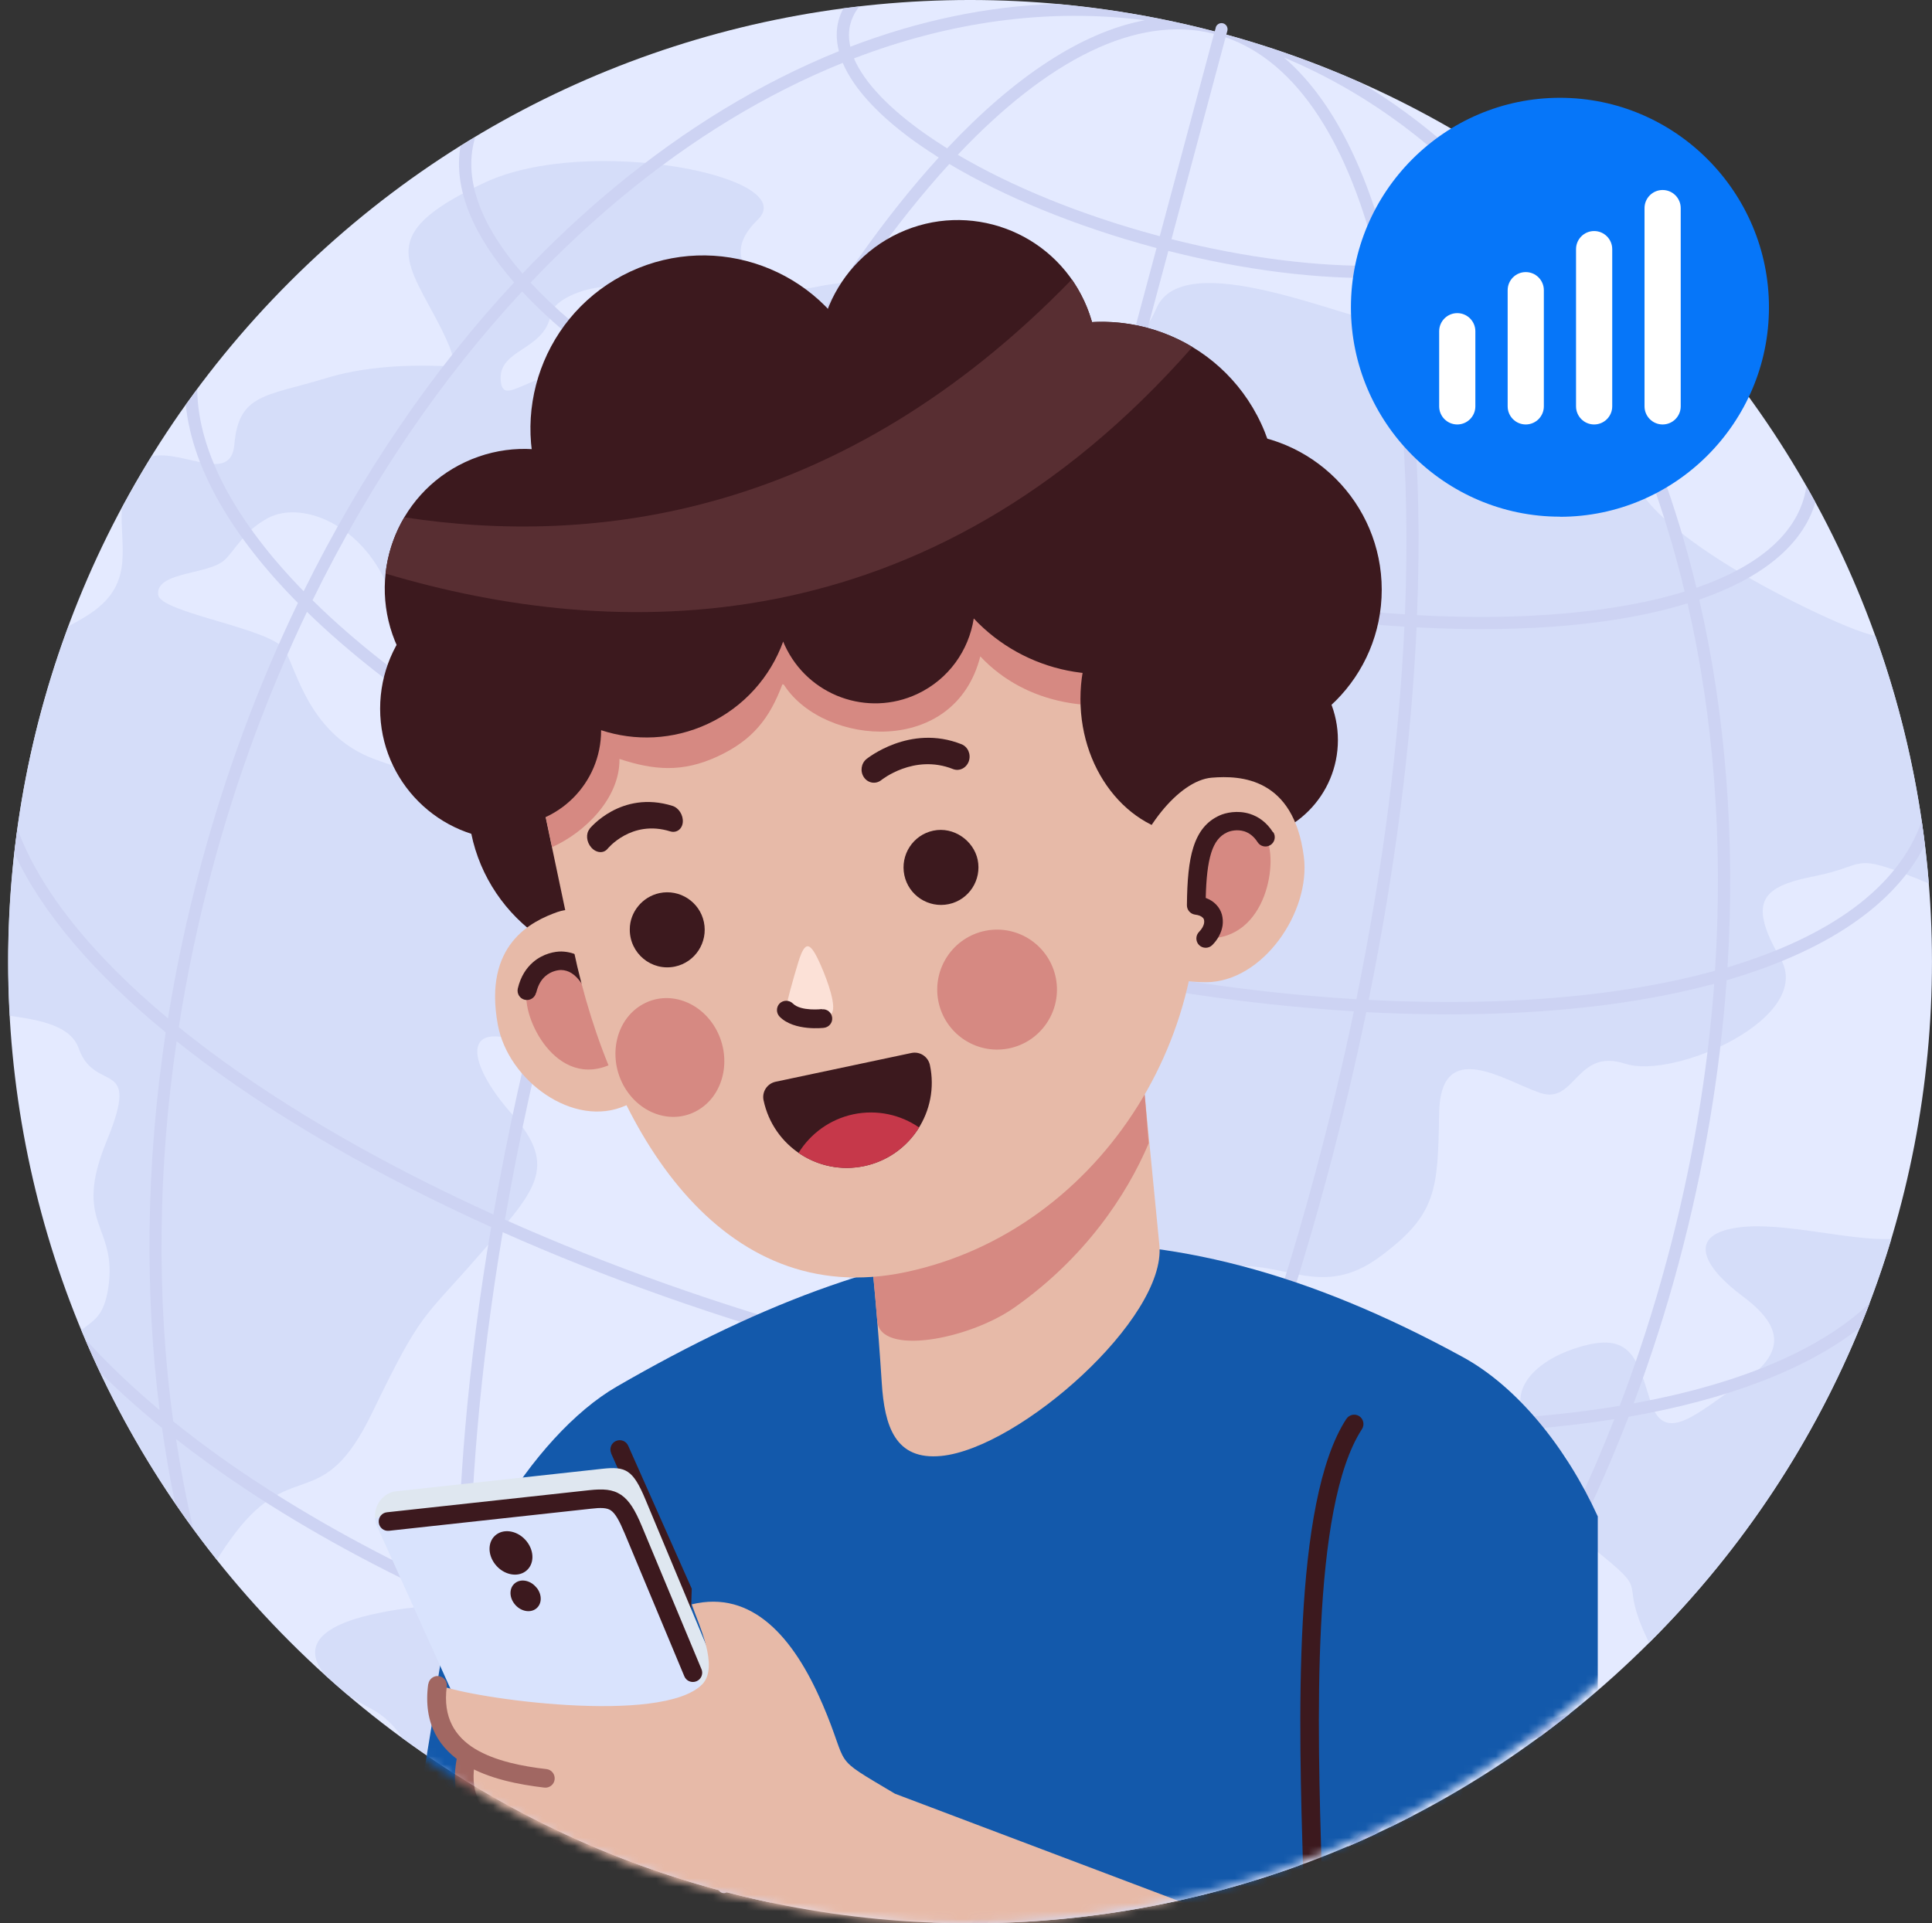 <svg width="237" height="236" viewBox="0 0 237 236" fill="none" xmlns="http://www.w3.org/2000/svg">
<rect x="0" y="0" width="237" height="236" fill="#333333" stroke="none"/>
<g clip-path="url(#clip0_1662_3374)">
<path d="M202.436 201.439C248.517 155.357 248.517 80.643 202.436 34.561C156.354 -11.521 81.64 -11.521 35.558 34.561C-10.524 80.643 -10.524 155.357 35.558 201.439C81.64 247.52 156.354 247.52 202.436 201.439Z" fill="#E4EAFF"/>
<path fill-rule="evenodd" clip-rule="evenodd" d="M232.007 152.04C226.301 171.001 215.968 187.952 202.296 201.574C202.197 201.376 202.098 201.168 201.999 200.95C198.601 193.718 202.366 195.62 196.719 191.023C191.082 186.436 189.061 183.226 191.141 181.196C193.212 179.175 192.736 179.115 188.506 175.529C184.286 171.943 187.109 167.336 193.569 165.335C200.028 163.334 200.791 166.553 202.485 172.012C204.179 177.471 208.33 173.25 213.749 169.605C219.168 165.959 218.672 162.7 213.798 159.074C208.924 155.448 206.774 151.416 213.402 150.593C218.841 149.92 226.756 152.238 231.997 152.03L232.007 152.04Z" fill="#D5DDF9"/>
<path fill-rule="evenodd" clip-rule="evenodd" d="M94.609 233.474C77.986 229.977 62.65 222.982 49.405 213.294C48.404 211.808 47.166 210.52 45.422 209.608C44.412 209.083 43.411 208.489 42.51 207.845C41.658 207.122 40.806 206.379 39.973 205.626C37.556 202.832 37.893 199.791 45.858 198.047C58.043 195.392 58.083 199.384 66.355 198.929C74.627 198.473 81.433 195.273 92.014 199.523C102.594 203.783 93.292 203.843 106.131 207.042C118.97 210.252 101.406 215.78 98.532 219.406C95.65 223.032 97.898 228.035 95.144 232.622C94.966 232.919 94.788 233.196 94.609 233.464V233.474Z" fill="#D5DDF9"/>
<path fill-rule="evenodd" clip-rule="evenodd" d="M230.055 78.036C233.513 87.645 235.762 97.83 236.614 108.41C236.237 108.252 235.841 108.083 235.425 107.915C226.945 104.497 229.124 106.211 222.734 107.479C216.344 108.747 214.204 110.372 218.415 117.623C222.625 124.875 205.377 132.504 199.364 130.522C193.341 128.541 193.271 135.565 188.952 134.108C184.633 132.662 176.707 127.144 176.539 136.565C176.38 145.977 176.311 149.038 169.198 154.259C162.085 159.48 157.399 154.566 150.84 155.467C144.282 156.369 148.146 163.641 145.075 168.327C142.004 173.012 137.456 181.681 133.781 176.906C130.106 172.121 132.85 159.301 133.454 153.635C134.058 148.037 133.404 143.124 129.6 145.937C125.786 148.761 122.576 147.354 116.87 150.702C111.193 154.031 112.501 163.492 107.062 162.135C101.623 160.778 105.2 150.643 106.735 140.845C108.271 131.047 106.924 129.541 102.832 127.619C98.741 125.698 98.483 122.785 90.607 119.486C82.731 116.187 88.913 126.213 85.723 131.325C82.543 136.437 76.837 133.999 66.573 129.016C56.24 123.994 56.914 130.076 62.809 136.714C68.663 143.302 65.602 146.165 58.677 154.12C51.753 162.075 51.733 160.768 45.67 173.32C39.567 185.941 35.981 178.758 28.848 188.12C28.016 189.21 27.273 190.31 26.609 191.39C19.843 182.88 14.216 173.399 9.985 163.215C11.392 162.026 12.739 161.649 13.284 158.004C14.444 150.177 8.826 150.385 13.096 139.973C17.376 129.571 11.68 134.316 9.659 128.65C8.668 125.866 5.082 125.192 1.198 124.637C1.079 122.438 1.01 120.229 1.01 118.01C1.01 103.526 3.625 89.657 8.4 76.837C9.728 76.144 10.927 75.45 11.888 74.687C16.385 71.131 14.691 66.841 14.949 62.334C16.108 60.174 17.326 58.054 18.614 55.983C22.518 55.171 28.333 59.441 28.749 54.537C29.284 48.266 32.632 48.652 39.993 46.403C47.364 44.145 55.349 45.106 55.517 44.898C55.824 44.511 55.676 43.164 53.377 38.884C49.395 31.474 46.819 28.333 59.47 22.399C72.111 16.465 98.463 21.666 92.935 26.976C87.407 32.286 94.005 36.487 100.048 35.219C106.091 33.951 111.154 34.505 121.467 38.111C131.79 41.718 138.497 45.789 141.825 37.894C145.144 29.998 165.245 39.27 171.06 39.984C176.876 40.697 186.951 37.715 195.273 43.283C203.594 48.85 204.03 52.456 200.9 56.399C197.809 60.293 209.172 68.971 224.181 75.817C226.826 77.025 228.708 77.709 230.065 78.036H230.055ZM173.329 222.774C172.388 223.26 171.447 223.735 170.496 224.201C170.258 222.903 170.02 221.853 169.525 221.972C168.405 222.249 166.315 224.409 164.968 222.269C163.62 220.119 162.204 219.852 163.759 219.158C165.314 218.465 165.314 216.771 165.334 215.384C165.354 214.027 162.966 213.264 162.501 211.718C162.035 210.183 159.43 210.559 160.41 208.31C161.391 206.062 159.618 206.111 160.044 205.011C160.46 203.912 164.829 204.318 164.502 206.22C164.324 207.28 164.799 210.599 165.76 209.668C166.711 208.736 168.802 208.627 171.199 210.728C173.596 212.838 175.31 217.365 175.053 219.773C174.894 221.259 173.864 221.744 173.329 222.774ZM159.39 228.907C160.103 226.123 160.599 223.29 159.37 222.051C156.289 218.95 155.685 231.839 151.792 228.065C150.85 227.153 149.741 225.608 150.068 223.151C150.662 218.782 152.743 218.227 150.672 216.88C148.602 215.542 144.025 219.337 142.172 218.534C140.31 217.732 137.337 217.474 134.782 219.446C132.226 221.427 127.272 224.885 122.051 225.013C116.82 225.142 116.077 229.887 114.661 235.049C114.582 235.326 114.492 235.604 114.383 235.891C115.919 235.95 117.455 235.99 119.01 235.99C133.196 235.99 146.798 233.484 159.39 228.897V228.907ZM67.554 38.617C66.771 43.055 61.105 42.797 61.422 46.681C61.709 50.277 65.325 44.868 72.438 45.799C79.551 46.73 87.576 42.619 82.147 41.331C77.074 40.123 70.011 42.678 75.46 36.932C78.56 33.663 68.119 35.427 67.554 38.617ZM19.407 72.993C19.694 75.203 33.445 77.134 34.931 79.74C36.417 82.345 38.022 90.221 45.947 93.154C53.873 96.086 48.364 92.292 56.359 97.731C64.354 103.169 71.655 94.323 63.75 88.755C55.993 83.287 51.02 82.93 48.226 73.806C45.442 64.681 37.2 61.224 32.84 63.582C29.948 65.147 28.957 67.337 27.59 68.674C25.658 70.556 19.04 70.11 19.407 72.993ZM81.077 72.656C79.739 72.904 77.59 72.766 74.618 70.972C69.09 67.634 63.066 76.322 66.296 78.303C69.525 80.285 70.15 77.937 74.568 81.642C78.986 85.347 81.78 84.495 80.661 80.285C80.205 78.561 81.413 77.105 82.612 75.847C84.762 73.588 84.663 71.993 81.077 72.656ZM100.742 82.474C99.256 81.563 95.699 79.73 93.123 81.374C89.844 83.465 92.331 89.181 91.637 91.301C90.944 93.421 89.805 99.821 93.638 101.079C97.472 102.347 96.7 95.482 97.314 93.461C97.819 91.787 96.541 88.557 97.086 87.556C97.572 86.655 100.999 88.22 102.386 85.872C102.951 84.921 102.565 83.574 100.762 82.464L100.742 82.474ZM124.815 177.966C123.379 178.332 124.469 180.254 125.192 181.334C125.915 182.414 124.934 186.664 126.311 189.319C127.678 191.974 124.756 196.482 127.431 198.334C130.106 200.187 131.354 196.848 131.71 195.184C132.057 193.52 130.64 191.32 131.017 189.577C131.393 187.833 129.372 185.386 128.927 181.879C128.481 178.382 124.835 177.956 124.835 177.956L124.815 177.966ZM151.306 185.554C150.048 185.673 149.473 186.832 147.215 187.278C144.966 187.714 144.282 189.438 142.43 189.369C140.567 189.299 138.784 188.804 137.645 191.092C136.505 193.381 137.06 194.609 137.417 196.373C137.763 198.087 141.696 199.246 142.806 199.959C143.926 200.672 146.521 197.611 147.551 196.145C148.572 194.679 149.285 194.639 149.454 192.043C149.602 189.844 152.426 190.28 153.129 189.478C153.872 188.784 152.297 185.465 151.316 185.554H151.306ZM157.944 197.165C158.548 199.949 157.389 199.781 155.715 199.622C154.04 199.454 151.504 198.205 151.068 198.929C150.623 199.642 153.258 201.277 152.515 201.712C151.772 202.148 150.632 201.693 149.82 202.297C149.008 202.901 150.543 206.844 150.048 207.865C149.562 208.895 148.631 209.549 148.146 206.914C147.66 204.278 147.353 204.675 146.571 206.22C145.778 207.756 144.322 206.299 144.896 205.011C145.481 203.733 145.055 202.376 146.155 201.604C147.244 200.831 148.948 198.057 149.78 197.056C150.533 196.145 152.733 195.65 154.427 196.69C156.121 197.73 157.963 197.165 157.963 197.165H157.944Z" fill="#D5DDF9"/>
<path fill-rule="evenodd" clip-rule="evenodd" d="M149.127 3.388C149.236 2.992 149.642 2.754 150.038 2.863C150.434 2.972 150.662 3.378 150.563 3.775L150.434 4.25C152.366 4.785 154.278 5.36 156.16 5.984C159.866 7.212 163.491 8.619 167.018 10.194C174.399 14.623 180.987 20.438 186.713 27.363C187.228 26.719 187.595 26.015 187.803 25.262C187.961 24.678 188.011 24.074 187.971 23.45C187.941 23.004 187.862 22.548 187.733 22.092C188.318 22.508 188.902 22.934 189.477 23.36C189.527 24.143 189.457 24.906 189.259 25.659C188.972 26.719 188.437 27.69 187.674 28.552C194.252 36.804 199.632 46.582 203.664 57.469C205.397 62.155 206.883 67.049 208.102 72.122C215.294 69.635 220.01 65.88 221.337 60.927C221.446 60.511 221.535 60.095 221.595 59.679C221.961 60.333 222.338 60.986 222.695 61.65C221.109 66.96 216.047 70.963 208.449 73.578C211.658 87.546 212.897 102.813 211.916 118.694C224.369 114.978 232.908 108.916 235.742 100.742C235.88 101.713 236.019 102.684 236.128 103.665C232.354 111.194 223.755 116.801 211.807 120.279C211.005 131.553 209.092 143.124 205.982 154.774L205.962 154.863C204.367 160.817 202.504 166.613 200.404 172.2C213.214 169.862 223.259 165.711 229.362 159.886C228.975 160.897 228.579 161.887 228.173 162.888C221.605 168.049 211.847 171.735 199.78 173.845C196.62 182.018 192.954 189.755 188.863 197.007C185.405 203.119 181.651 208.885 177.638 214.265C183.117 213.254 188.15 211.897 192.647 210.223C191.439 211.193 190.2 212.135 188.952 213.066C185.049 214.274 180.818 215.265 176.311 216.038C173.894 219.178 171.397 222.18 168.811 225.023C167.652 225.568 166.483 226.093 165.304 226.598C168.356 223.399 171.308 219.991 174.141 216.385C170.931 216.87 167.593 217.246 164.135 217.514C154.734 218.237 144.451 218.138 133.593 217.157C129.531 224.181 125.33 230.492 121.09 235.99C120.446 236 119.812 236.01 119.168 236.01C123.498 230.502 127.797 224.122 131.948 216.999C120.209 215.85 107.835 213.7 95.214 210.46L89.507 231.74C89.398 232.136 88.992 232.374 88.606 232.265C88.21 232.156 87.982 231.75 88.081 231.364L93.777 210.094C80.839 206.696 68.693 202.446 57.677 197.591C57.726 205.566 58.242 212.996 59.203 219.733C58.648 219.406 58.093 219.079 57.548 218.742C56.656 212.065 56.191 204.744 56.161 196.918C46.512 192.579 37.764 187.794 30.126 182.721C27.104 180.71 24.251 178.659 21.596 176.579C22.161 180.324 22.864 183.989 23.697 187.566C22.934 186.525 22.191 185.475 21.468 184.415C20.843 181.404 20.318 178.333 19.872 175.212C17.128 172.973 14.592 170.704 12.294 168.406C11.65 167.039 11.026 165.672 10.431 164.275C13.086 167.217 16.148 170.14 19.575 173.022C18.674 165.87 18.258 158.469 18.347 150.891C18.446 142.975 19.09 134.881 20.328 126.678C11.501 119.417 5.111 111.937 1.763 104.695C1.872 103.695 2.001 102.704 2.139 101.713C4.923 109.272 11.323 117.207 20.606 124.955C21.606 118.763 22.934 112.512 24.618 106.241C27.679 94.798 31.721 84 36.546 73.984C28.452 65.801 23.578 57.459 22.795 49.703C23.251 49.059 23.716 48.425 24.192 47.791C24.291 55.557 28.997 64.097 37.249 72.548C44.392 58.074 53.179 45.284 63.066 34.654C58.014 28.859 55.596 23.133 56.488 17.931C57.092 17.555 57.687 17.178 58.301 16.822C58.261 16.951 58.222 17.079 58.192 17.208C56.864 22.172 59.084 27.799 64.097 33.564C67.693 29.77 71.437 26.263 75.291 23.063C84.019 15.821 93.332 10.145 102.911 6.281C102.575 4.973 102.545 3.705 102.872 2.497C103.01 1.981 103.209 1.496 103.456 1.03C104.11 0.941 104.764 0.872 105.418 0.793C105.319 0.921 105.22 1.05 105.13 1.179C104.764 1.714 104.496 2.279 104.328 2.893C104.08 3.794 104.09 4.755 104.308 5.736C112.58 2.566 121.041 0.763 129.491 0.476C133.721 0.852 137.892 1.446 141.984 2.249C144.352 2.715 146.699 3.249 149.008 3.864L149.136 3.398L149.127 3.388ZM157.518 7.064C163.452 12.166 167.841 20.983 170.595 32.554C171.447 32.514 172.269 32.465 173.071 32.385C178.728 31.88 183.137 30.543 185.653 28.442C177.846 18.952 168.385 11.601 157.518 7.064ZM186.584 29.592C183.781 31.9 179.115 33.346 173.2 33.881C172.467 33.951 171.714 34 170.931 34.04C171.992 38.845 172.784 44.105 173.299 49.742C174.022 57.618 174.201 66.257 173.824 75.48C180.432 75.837 186.594 75.757 192.162 75.252C197.63 74.757 202.514 73.865 206.655 72.587C205.437 67.535 203.961 62.651 202.237 57.985C198.284 47.295 193.014 37.696 186.574 29.592H186.584ZM207.012 74.034C202.772 75.341 197.828 76.253 192.3 76.748C186.673 77.253 180.442 77.333 173.775 76.976C173.121 91.093 171.179 106.548 167.9 122.686C178.58 123.241 188.496 122.904 197.303 121.725C201.999 121.091 206.378 120.219 210.38 119.12C211.411 103.239 210.212 87.982 207.012 74.034ZM210.271 120.715C206.338 121.775 202.069 122.617 197.511 123.231C188.556 124.43 178.461 124.766 167.603 124.192C166.246 130.72 164.67 137.358 162.877 144.065C160.133 154.318 157.012 164.176 153.614 173.508C167.89 174.776 181.086 174.707 192.558 173.359C194.658 173.112 196.709 172.824 198.69 172.497C200.909 166.682 202.861 160.649 204.525 154.427C207.577 143.044 209.469 131.731 210.281 120.705L210.271 120.715ZM198.046 174.122C196.313 174.4 194.539 174.647 192.717 174.855C181.046 176.222 167.603 176.282 153.06 174.964C150.018 183.197 146.759 191.013 143.331 198.324C140.448 204.486 137.456 210.292 134.385 215.701C144.896 216.612 154.863 216.692 163.987 215.988C167.979 215.681 171.803 215.225 175.449 214.621C179.788 208.935 183.84 202.802 187.535 196.254C191.458 189.309 194.985 181.909 198.036 174.112L198.046 174.122ZM21.259 174.409C24.232 176.807 27.461 179.165 30.928 181.463C38.339 186.377 46.809 191.033 56.131 195.263C56.161 188.913 56.468 182.226 57.063 175.281C57.746 167.356 58.806 159.074 60.253 150.564C46.571 144.382 34.634 137.497 25.024 130.354C23.875 129.492 22.755 128.63 21.666 127.768C20.516 135.604 19.912 143.342 19.823 150.901C19.724 158.975 20.209 166.841 21.25 174.419L21.259 174.409ZM21.933 126.034C23.211 127.075 24.549 128.105 25.925 129.135C35.367 136.159 47.087 142.926 60.52 149.018C62.254 139.111 64.503 128.878 67.287 118.476L67.306 118.406C69.07 111.818 70.992 105.399 73.032 99.177C62.739 94.006 53.665 88.329 46.155 82.464C43.044 80.027 40.201 77.561 37.655 75.074C32.969 84.872 29.036 95.422 26.044 106.597C24.301 113.106 22.934 119.605 21.933 126.034ZM38.349 73.657C40.944 76.223 43.867 78.769 47.087 81.285C54.477 87.061 63.403 92.648 73.518 97.741C78.768 81.999 84.851 67.555 91.38 54.913C85.396 51.872 80.027 48.682 75.39 45.423C70.883 42.243 67.059 39.003 64.047 35.764C54.19 46.384 45.432 59.173 38.339 73.657H38.349ZM65.077 34.674C68.019 37.844 71.794 41.044 76.262 44.194C80.849 47.424 86.159 50.584 92.083 53.586C96.373 45.413 100.851 38.013 105.418 31.553C108.628 27.006 111.887 22.915 115.156 19.328C114.274 18.773 113.442 18.219 112.64 17.664C108.003 14.405 104.764 10.977 103.377 7.717C93.966 11.512 84.812 17.099 76.222 24.232C72.379 27.422 68.654 30.919 65.067 34.694L65.077 34.674ZM104.754 7.163C106.012 10.115 109.083 13.315 113.502 16.425C114.354 17.02 115.245 17.614 116.186 18.199C124.409 9.451 132.681 3.943 140.428 2.487C128.54 0.961 116.464 2.675 104.764 7.163H104.754ZM150.345 4.567L143.708 29.344C152.98 31.692 161.778 32.742 169.079 32.603C165.503 17.713 159.192 7.638 150.345 4.577V4.567ZM169.426 34.089C161.926 34.278 152.861 33.208 143.321 30.79L133.127 68.843C146.997 72.478 160.371 74.628 172.348 75.381C172.715 66.237 172.536 57.678 171.823 49.861C171.308 44.175 170.505 38.884 169.426 34.08V34.089ZM172.279 76.897C160.192 76.144 146.709 73.974 132.731 70.309L120.694 115.226C136.664 119.328 152.168 121.755 166.384 122.607C169.683 106.459 171.625 91.004 172.279 76.897ZM166.067 124.093C151.811 123.221 136.277 120.794 120.298 116.682L107.26 165.355C122.794 169.377 137.932 172.022 152.049 173.369C155.487 163.968 158.637 154.031 161.411 143.678C163.184 137.071 164.73 130.532 166.077 124.103L166.067 124.093ZM151.514 174.826C137.427 173.458 122.348 170.813 106.874 166.811L95.57 209.004C108.36 212.283 120.892 214.443 132.751 215.562C135.921 210.024 139.012 204.051 141.984 197.7C145.332 190.528 148.532 182.88 151.524 174.826H151.514ZM57.637 195.937C68.743 200.87 81.017 205.19 94.124 208.628L105.428 166.434C104.506 166.197 103.724 165.979 103.05 165.8C88.13 161.739 74.192 156.765 61.669 151.198C60.263 159.539 59.232 167.633 58.559 175.41C57.944 182.563 57.637 189.428 57.627 195.937H57.637ZM61.947 149.662C74.489 155.26 88.477 160.262 103.456 164.334C104.358 164.582 105.16 164.79 105.824 164.968L118.861 116.306C118.178 116.128 117.405 115.92 116.563 115.692C101.197 111.501 86.932 106.052 74.4 99.871C72.388 106.013 70.496 112.343 68.753 118.842C65.939 129.343 63.67 139.676 61.937 149.672L61.947 149.662ZM74.885 98.424C87.377 104.606 101.614 110.045 116.969 114.235C117.653 114.424 118.415 114.622 119.267 114.85L131.304 69.922C116.969 66.069 103.852 61.105 92.737 55.587C86.209 68.218 80.136 82.672 74.895 98.424H74.885ZM93.421 54.26C104.437 59.728 117.455 64.652 131.681 68.476L141.875 30.434L141.687 30.384C131.869 27.749 123.141 24.103 116.454 20.121C113.175 23.707 109.886 27.828 106.646 32.415C102.119 38.825 97.68 46.156 93.43 54.26H93.421ZM117.494 18.991C124.023 22.845 132.523 26.362 142.073 28.928L142.271 28.977L148.919 4.151C139.438 1.734 128.481 7.361 117.494 18.991Z" fill="#CDD3F3"/>
</g>
<mask id="mask0_1662_3374" style="mask-type:alpha" maskUnits="userSpaceOnUse" x="0" y="0" width="236" height="236">
<circle cx="118" cy="118" r="118" fill="#D9D9D9"/>
</mask>
<g mask="url(#mask0_1662_3374)">
<path fill-rule="evenodd" clip-rule="evenodd" d="M196 186.068C192.116 177.562 186.106 170.156 179.449 166.517C141.364 145.682 112.062 149.082 75.652 170.142C65.336 176.109 54.485 193.544 53.457 208.623L49.573 232.42C51.726 235.142 55.048 236.892 58.763 236.892H184.276C190.722 236.892 196 231.602 196 225.141V186.068Z" fill="#1359AB"/>
<path fill-rule="evenodd" clip-rule="evenodd" d="M119.451 111.066C109.669 112.025 102.745 120.841 103.997 130.123C105.869 143.933 107.277 155.81 108.163 169.634C108.501 175.037 109.824 179.198 115.468 178.648C125.052 177.703 143.095 161.763 142.223 152.792L139 119.826C138.043 110.064 129.401 110.079 119.465 111.052L119.451 111.066Z" fill="#E7BAA8"/>
<path fill-rule="evenodd" clip-rule="evenodd" d="M119.451 111.066C109.669 112.025 102.745 120.841 103.997 130.123C105.517 141.366 106.742 151.324 107.615 162.101C107.966 166.404 118.832 164.387 124.461 160.423C133.075 154.357 138.212 146.655 140.914 140.279L140.478 134.976L139 119.826C138.043 110.064 129.401 110.079 119.465 111.052L119.451 111.066Z" fill="#D68982"/>
<path fill-rule="evenodd" clip-rule="evenodd" d="M74.977 178.323C74.723 177.745 74.977 177.068 75.554 176.814C76.131 176.56 76.806 176.814 77.06 177.392L84.857 194.94L83.534 236.948C83.52 237.583 82.985 238.076 82.352 238.048C81.718 238.034 81.225 237.498 81.24 236.863L82.549 195.391L74.963 178.323H74.977Z" fill="#3C191E"/>
<path fill-rule="evenodd" clip-rule="evenodd" d="M165.164 174.106C165.501 173.57 166.219 173.429 166.74 173.767C167.261 174.106 167.415 174.825 167.078 175.347C160.801 184.967 161.617 211.882 162.138 229.472C162.222 232.18 162.292 234.663 162.335 236.877C162.335 237.512 161.842 238.034 161.209 238.034C160.575 238.034 160.055 237.54 160.055 236.906C160.012 234.761 159.942 232.251 159.858 229.528C159.323 211.656 158.506 184.304 165.164 174.092V174.106Z" fill="#3C191E"/>
<path fill-rule="evenodd" clip-rule="evenodd" d="M77.791 77.734C89.051 77.734 98.185 86.888 98.185 98.173C98.185 109.458 89.051 118.613 77.791 118.613C66.532 118.613 57.398 109.458 57.398 98.173C57.398 86.888 66.532 77.734 77.791 77.734Z" fill="#3C191E"/>
<path fill-rule="evenodd" clip-rule="evenodd" d="M150.301 53.119C160.899 53.119 169.498 61.737 169.498 72.359C169.498 82.981 160.913 91.6 150.301 91.6C139.689 91.6 131.104 82.981 131.104 72.359C131.104 61.737 139.689 53.119 150.301 53.119Z" fill="#3C191E"/>
<path fill-rule="evenodd" clip-rule="evenodd" d="M62.704 70.85C71.585 70.85 78.776 78.058 78.776 86.959C78.776 95.86 71.585 103.068 62.704 103.068C53.823 103.068 46.631 95.86 46.631 86.959C46.631 78.058 53.823 70.85 62.704 70.85Z" fill="#3C191E"/>
<path fill-rule="evenodd" clip-rule="evenodd" d="M68.446 111.884C65.181 113.027 59.255 115.904 61.071 125.75C62.338 132.606 70.36 138.488 76.722 135.667C93.934 128.05 76.144 109.204 68.46 111.884H68.446Z" fill="#E7BAA8"/>
<path fill-rule="evenodd" clip-rule="evenodd" d="M75.103 130.504C75.413 129.446 74.244 127.288 74.92 126.131C73.09 120.489 71.514 117.978 68.854 117.907C67.855 117.879 65.364 118.471 64.646 121.561C63.914 124.664 68.207 133.847 75.103 130.518V130.504Z" fill="#D68982"/>
<path fill-rule="evenodd" clip-rule="evenodd" d="M65.757 121.815C65.617 122.435 64.998 122.816 64.378 122.675C63.759 122.534 63.379 121.913 63.52 121.293C63.872 119.797 64.575 118.768 65.392 118.062C66.63 116.99 68.108 116.736 68.882 116.751C70.599 116.807 71.936 117.597 73.118 119.261C74.146 120.714 75.046 122.844 76.004 125.764C76.201 126.371 75.877 127.02 75.272 127.203C74.666 127.386 74.019 127.076 73.836 126.47C72.949 123.761 72.147 121.815 71.275 120.573C70.543 119.544 69.769 119.05 68.84 119.022C68.418 119.022 67.615 119.163 66.912 119.769C66.433 120.178 66.011 120.827 65.786 121.786L65.757 121.815Z" fill="#3C191E"/>
<path fill-rule="evenodd" clip-rule="evenodd" d="M111.105 156.093C135.425 150.944 151.047 125.229 145.98 101.136L140.365 74.433C131.54 32.468 55.864 47.66 64.857 90.401L70.36 116.539C74.99 138.559 88.333 160.903 111.105 156.093Z" fill="#E7BAA8"/>
<path fill-rule="evenodd" clip-rule="evenodd" d="M142.659 85.294L140.379 74.447C137.775 62.09 129.373 54.684 119.043 51.482C115.623 55.912 114.018 61.568 114.666 67.211C111.288 65.137 106.967 64.742 103.111 66.548C100.62 67.704 98.706 69.594 97.509 71.852C97.242 70.779 96.862 69.707 96.383 68.678C92.991 61.371 85.307 57.435 77.735 58.507C67.982 65.56 61.958 76.535 64.885 90.415L67.728 103.943C71.796 102.123 76.032 97.919 75.99 93.166V93.123C80.142 94.492 83.688 94.844 88.066 92.799C92.358 90.796 94.413 88.13 95.975 83.969C96.031 83.969 96.088 83.983 96.144 83.997L96.285 84.208C101.197 91.515 117.115 92.898 120.253 80.541C125.855 86.522 134.651 87.89 142.659 85.309V85.294Z" fill="#D68982"/>
<path fill-rule="evenodd" clip-rule="evenodd" d="M126.065 41.509C136.86 36.474 149.682 41.157 154.706 51.976C159.731 62.795 155.058 75.646 144.263 80.682C135.608 84.716 125.657 82.501 119.451 75.886C118.845 79.807 116.368 83.348 112.526 85.153C106.404 88.017 99.128 85.351 96.285 79.215C96.214 79.045 96.13 78.89 96.073 78.721C94.511 83.023 91.302 86.733 86.827 88.821C82.548 90.81 77.89 90.965 73.738 89.597V89.639C73.738 96.085 68.516 101.319 62.084 101.319C55.653 101.319 50.431 96.085 50.431 89.639C50.431 83.193 55.653 77.973 62.084 77.973H62.253C59.593 69.538 63.52 60.214 71.753 56.377C80.69 52.202 91.316 56.095 95.468 65.052C95.947 66.096 96.327 67.154 96.594 68.226C97.805 65.983 99.719 64.093 102.196 62.922C106.052 61.117 110.373 61.512 113.751 63.585C112.709 54.586 117.424 45.544 126.065 41.509Z" fill="#3C191E"/>
<path fill-rule="evenodd" clip-rule="evenodd" d="M57.088 56.688C65.659 52.696 75.835 56.406 79.818 64.996C83.801 73.573 80.1 83.785 71.528 87.777C62.957 91.769 52.782 88.059 48.799 79.469C44.816 70.878 48.517 60.68 57.088 56.688Z" fill="#3C191E"/>
<path fill-rule="evenodd" clip-rule="evenodd" d="M77.313 33.328C87.925 28.377 100.521 32.99 105.461 43.611C110.401 54.247 105.799 66.872 95.201 71.823C84.589 76.775 71.993 72.162 67.053 61.54C62.113 50.904 66.715 38.279 77.313 33.328Z" fill="#3C191E"/>
<path fill-rule="evenodd" clip-rule="evenodd" d="M110.26 28.602C118.831 24.61 129.007 28.334 132.99 36.911C136.973 45.502 133.271 55.7 124.7 59.692C116.143 63.684 105.954 59.974 101.971 51.384C97.988 42.807 101.689 32.594 110.26 28.602Z" fill="#3C191E"/>
<path fill-rule="evenodd" clip-rule="evenodd" d="M47.307 70.384C75.314 78.721 113.722 79.61 146.276 42.581C142.603 40.367 138.31 39.281 133.961 39.52C133.708 38.646 133.398 37.771 132.99 36.911C132.554 35.98 132.047 35.105 131.484 34.287C103.293 63.36 72.921 67.055 49.601 63.472C48.348 65.574 47.56 67.944 47.292 70.384H47.307Z" fill="#582E32"/>
<path fill-rule="evenodd" clip-rule="evenodd" d="M146.726 69.016C154.566 69.016 160.913 76.521 160.913 85.76C160.913 95 154.566 102.504 146.726 102.504C138.887 102.504 132.54 95 132.54 85.76C132.54 76.521 138.887 69.016 146.726 69.016Z" fill="#3C191E"/>
<path fill-rule="evenodd" clip-rule="evenodd" d="M151.863 78.523C158.633 78.523 164.122 84.025 164.122 90.81C164.122 97.595 158.633 103.096 151.863 103.096C145.094 103.096 139.605 97.595 139.605 90.81C139.605 84.025 145.094 78.523 151.863 78.523Z" fill="#3C191E"/>
<path fill-rule="evenodd" clip-rule="evenodd" d="M148.669 95.422C152.145 95.14 158.689 95.38 159.942 105.113C160.815 111.898 154.889 120.517 147.937 120.517C129.12 120.517 140.477 96.071 148.655 95.422H148.669Z" fill="#E7BAA8"/>
<path fill-rule="evenodd" clip-rule="evenodd" d="M147.923 115.143C149.316 113.803 149.414 111.433 146.769 111.066C146.825 105.17 147.571 102.236 150.09 101.079C151.033 100.656 153.609 100.176 155.241 102.715C156.874 105.255 155.551 115.397 147.923 115.143Z" fill="#D68982"/>
<path fill-rule="evenodd" clip-rule="evenodd" d="M156.198 102.109C156.536 102.645 156.381 103.35 155.846 103.689C155.311 104.027 154.608 103.872 154.27 103.336C153.791 102.588 153.214 102.193 152.651 102.01C151.793 101.742 150.962 101.94 150.554 102.123C149.611 102.546 148.992 103.35 148.584 104.634C148.162 105.974 147.965 107.794 147.908 110.177C148.443 110.375 148.865 110.657 149.189 110.996C149.541 111.362 149.766 111.771 149.893 112.223C150.005 112.646 150.034 113.097 149.977 113.549C149.851 114.423 149.386 115.298 148.697 115.975C148.246 116.412 147.514 116.398 147.078 115.947C146.642 115.495 146.656 114.762 147.106 114.325C147.43 114 147.655 113.605 147.711 113.238C147.725 113.097 147.725 112.97 147.697 112.858C147.669 112.759 147.627 112.674 147.542 112.604C147.374 112.42 147.064 112.279 146.585 112.223C146.022 112.138 145.6 111.659 145.6 111.08C145.628 108.005 145.839 105.692 146.388 103.971C147.008 102.024 148.021 100.783 149.597 100.063C150.329 99.725 151.807 99.386 153.327 99.866C154.34 100.19 155.368 100.868 156.17 102.137L156.198 102.109Z" fill="#3C191E"/>
<path fill-rule="evenodd" clip-rule="evenodd" d="M106.305 93.124C105.63 93.659 105.489 94.661 105.982 95.38C106.474 96.1 107.417 96.255 108.093 95.733C108.093 95.733 112.104 92.46 116.903 94.365C117.691 94.675 118.55 94.238 118.845 93.406C119.141 92.559 118.733 91.628 117.945 91.318C111.597 88.793 106.319 93.124 106.305 93.124Z" fill="#3C191E"/>
<path fill-rule="evenodd" clip-rule="evenodd" d="M72.33 101.714C71.838 102.307 71.936 103.322 72.541 103.999C73.147 104.676 74.033 104.747 74.526 104.154C74.526 104.154 77.439 100.529 82.21 102.01C82.984 102.25 83.688 101.742 83.759 100.882C83.829 100.021 83.266 99.119 82.478 98.879C76.159 96.918 72.33 101.686 72.316 101.7L72.33 101.714Z" fill="#3C191E"/>
<path fill-rule="evenodd" clip-rule="evenodd" d="M97.945 118.006C97.34 119.995 96.284 123.606 96.425 124.199C96.622 125.017 100.929 125.553 101.985 124.396C102.688 123.635 101.59 120.489 100.662 118.387C99.395 115.524 98.776 115.326 97.945 118.006Z" fill="#FCE1D7"/>
<path fill-rule="evenodd" clip-rule="evenodd" d="M82.802 118.599C79.902 119.205 77.228 116.963 77.256 114.028C77.256 111.927 78.79 110.036 80.902 109.585C83.379 109.063 85.828 110.657 86.348 113.14C86.869 115.622 85.279 118.077 82.802 118.599Z" fill="#3C191E"/>
<path fill-rule="evenodd" clip-rule="evenodd" d="M116.382 110.939C118.859 110.418 120.45 107.977 119.929 105.48C119.436 103.167 117.016 101.39 114.482 101.926C112.005 102.448 110.415 104.888 110.936 107.385C111.456 109.867 113.891 111.461 116.382 110.939Z" fill="#3C191E"/>
<path fill-rule="evenodd" clip-rule="evenodd" d="M93.667 135.004C94.849 140.646 100.394 144.272 106.024 143.073C111.654 141.888 115.271 136.33 114.074 130.688C113.849 129.644 112.836 128.981 111.794 129.206L95.145 132.733C94.103 132.959 93.442 133.974 93.667 135.018V135.004Z" fill="#3C191E"/>
<path fill-rule="evenodd" clip-rule="evenodd" d="M97.959 141.465C100.225 143.03 103.11 143.693 106.024 143.087C108.937 142.466 111.302 140.689 112.751 138.347C110.485 136.781 107.6 136.119 104.687 136.725C101.773 137.346 99.409 139.123 97.959 141.465Z" fill="#C6384A"/>
<path fill-rule="evenodd" clip-rule="evenodd" d="M120.928 114.198C124.911 113.436 128.754 116.046 129.528 120.038C130.288 124.03 127.684 127.881 123.701 128.657C119.718 129.418 115.876 126.809 115.102 122.817C114.342 118.825 116.945 114.974 120.928 114.198Z" fill="#D68982"/>
<path fill-rule="evenodd" clip-rule="evenodd" d="M78.776 123.268C81.943 121.434 86.038 122.859 87.924 126.442C89.796 130.025 88.755 134.426 85.574 136.245C82.407 138.079 78.312 136.654 76.426 133.071C74.554 129.488 75.595 125.087 78.776 123.268Z" fill="#D68982"/>
<path fill-rule="evenodd" clip-rule="evenodd" d="M100.831 123.846C101.464 123.776 102.013 124.241 102.083 124.862C102.154 125.497 101.689 126.047 101.07 126.117C101.07 126.117 97.425 126.569 95.637 124.749C95.201 124.298 95.201 123.578 95.637 123.127C96.088 122.69 96.805 122.69 97.256 123.127C98.241 124.128 100.817 123.818 100.831 123.818V123.846Z" fill="#3C191E"/>
<path fill-rule="evenodd" clip-rule="evenodd" d="M61.93 184.587C61.733 184.361 61.381 184.347 61.156 184.558C60.93 184.756 60.916 185.109 61.127 185.334C61.127 185.348 66.039 190.497 66.039 202.84V217.947H67.137V202.84C67.137 190.074 61.944 184.615 61.93 184.601V184.587Z" fill="#3C191E"/>
<path fill-rule="evenodd" clip-rule="evenodd" d="M88.276 205.802C85.237 198.523 82.197 191.245 79.171 183.98C77.651 180.341 76.764 179.903 73.85 180.228C65.336 181.159 56.807 182.09 48.292 183.021C46.476 183.5 45.421 185.503 46.336 187.464L55.498 207.17L84.462 213.899C84.462 213.899 91.683 213.067 88.276 205.788V205.802Z" fill="#DFE7F0"/>
<path fill-rule="evenodd" clip-rule="evenodd" d="M46.026 186.322C46.068 186.689 46.167 187.084 46.35 187.465L55.596 207.961L84.477 213.913C84.477 213.913 86.32 213.702 87.714 212.545C87.77 211.529 87.517 210.302 86.813 208.779C83.773 201.5 80.733 194.221 77.707 186.943C76.187 183.303 75.3 182.866 72.387 183.19C63.872 184.121 55.343 185.052 46.828 185.983C46.547 186.054 46.279 186.167 46.04 186.308L46.026 186.322Z" fill="#D9E3FD"/>
<path fill-rule="evenodd" clip-rule="evenodd" d="M100.845 208.99C97.368 200.908 92.26 195.054 84.856 196.859C85.701 199.356 88.248 204.519 86.137 206.677C81.183 211.699 57.806 208.384 53.922 206.776C52.908 210.457 54.006 213.631 57.496 215.521C55.512 218.893 58.566 224.126 60.621 224.352C58.411 230.29 63.52 233.182 71.036 234.847C73.091 235.298 76.426 235.679 80.733 236.906H154.256L109.782 220.092C101.647 215.239 104.405 217.242 100.859 209.005L100.845 208.99Z" fill="#E7BAA8"/>
<path fill-rule="evenodd" clip-rule="evenodd" d="M52.542 206.649C52.627 206.028 53.204 205.577 53.823 205.661C54.442 205.746 54.893 206.324 54.808 206.945C54.288 210.782 55.878 213.109 58.228 214.562C60.762 216.114 64.21 216.749 67.039 217.073C67.672 217.144 68.108 217.722 68.038 218.343C67.968 218.977 67.391 219.415 66.771 219.344C63.703 218.977 59.945 218.286 57.032 216.509C53.95 214.619 51.867 211.586 52.528 206.635L52.542 206.649Z" fill="#A16762"/>
<path fill-rule="evenodd" clip-rule="evenodd" d="M56.061 215.606C56.188 214.985 56.779 214.576 57.398 214.703C58.017 214.83 58.425 215.423 58.299 216.043C57.595 219.612 58.763 221.827 60.691 223.223C62.774 224.733 65.758 225.396 68.348 225.748C68.967 225.833 69.417 226.411 69.333 227.032C69.248 227.653 68.671 228.104 68.052 228.019C65.181 227.624 61.831 226.863 59.368 225.085C56.751 223.195 55.146 220.247 56.061 215.606Z" fill="#A16762"/>
<path fill-rule="evenodd" clip-rule="evenodd" d="M59.157 224.408C59.284 223.788 59.875 223.379 60.494 223.506C61.114 223.632 61.522 224.225 61.395 224.846C60.987 226.905 61.311 228.4 62.085 229.486C62.873 230.601 64.139 231.348 65.547 231.87C66.138 232.082 66.448 232.745 66.222 233.337C66.011 233.93 65.35 234.24 64.759 234.015C62.943 233.352 61.297 232.35 60.213 230.798C59.101 229.218 58.608 227.145 59.157 224.408Z" fill="#A16762"/>
<path fill-rule="evenodd" clip-rule="evenodd" d="M86.053 204.801C86.292 205.379 86.025 206.056 85.434 206.296C84.856 206.536 84.181 206.268 83.942 205.675L76.637 188.17C75.962 186.562 75.483 185.701 74.92 185.32C74.428 184.996 73.682 184.982 72.499 185.123L47.715 187.831C47.081 187.902 46.519 187.436 46.462 186.815C46.392 186.181 46.856 185.616 47.476 185.56L72.26 182.852C73.991 182.668 75.145 182.725 76.201 183.43C77.186 184.107 77.904 185.264 78.748 187.295L86.053 204.815V204.801Z" fill="#3C191E"/>
<path fill-rule="evenodd" clip-rule="evenodd" d="M64.618 189.143C65.603 190.398 65.533 192.035 64.463 192.811C63.393 193.586 61.733 193.205 60.748 191.95C59.762 190.695 59.833 189.058 60.902 188.282C61.972 187.507 63.633 187.888 64.618 189.143Z" fill="#3C191E"/>
<path fill-rule="evenodd" clip-rule="evenodd" d="M65.842 194.828C66.532 195.703 66.49 196.859 65.73 197.409C64.984 197.96 63.801 197.692 63.112 196.803C62.422 195.928 62.465 194.772 63.224 194.221C63.97 193.671 65.139 193.939 65.828 194.828H65.842Z" fill="#3C191E"/>
</g>
<path fill-rule="evenodd" clip-rule="evenodd" d="M191.359 63.411C205.48 63.411 217 51.865 217 37.712C217 23.56 205.494 12 191.359 12C177.225 12 165.719 23.546 165.719 37.699C165.719 51.851 177.239 63.397 191.359 63.397V63.411Z" fill="#0676F9"/>
<path fill-rule="evenodd" clip-rule="evenodd" d="M180.983 49.859C180.983 51.087 179.989 52.083 178.764 52.083C177.538 52.083 176.544 51.087 176.544 49.859V40.647C176.544 39.418 177.538 38.422 178.764 38.422C179.989 38.422 180.983 39.418 180.983 40.647V49.859Z" fill="white"/>
<path fill-rule="evenodd" clip-rule="evenodd" d="M189.385 49.859C189.385 51.087 188.391 52.083 187.165 52.083C185.94 52.083 184.946 51.087 184.946 49.859V35.611C184.946 34.382 185.94 33.386 187.165 33.386C188.391 33.386 189.385 34.382 189.385 35.611V49.859Z" fill="white"/>
<path fill-rule="evenodd" clip-rule="evenodd" d="M197.773 49.859C197.773 51.087 196.779 52.083 195.553 52.083C194.328 52.083 193.334 51.087 193.334 49.859V30.574C193.334 29.346 194.328 28.35 195.553 28.35C196.779 28.35 197.773 29.346 197.773 30.574V49.859Z" fill="white"/>
<path fill-rule="evenodd" clip-rule="evenodd" d="M206.175 49.859C206.175 51.087 205.181 52.083 203.955 52.083C202.73 52.083 201.735 51.087 201.735 49.859V25.538C201.735 24.31 202.73 23.314 203.955 23.314C205.181 23.314 206.175 24.31 206.175 25.538V49.859Z" fill="white"/>
<defs>
<clipPath id="clip0_1662_3374">
<rect width="236" height="236" fill="white" transform="translate(1)"/>
</clipPath>
</defs>
</svg>
